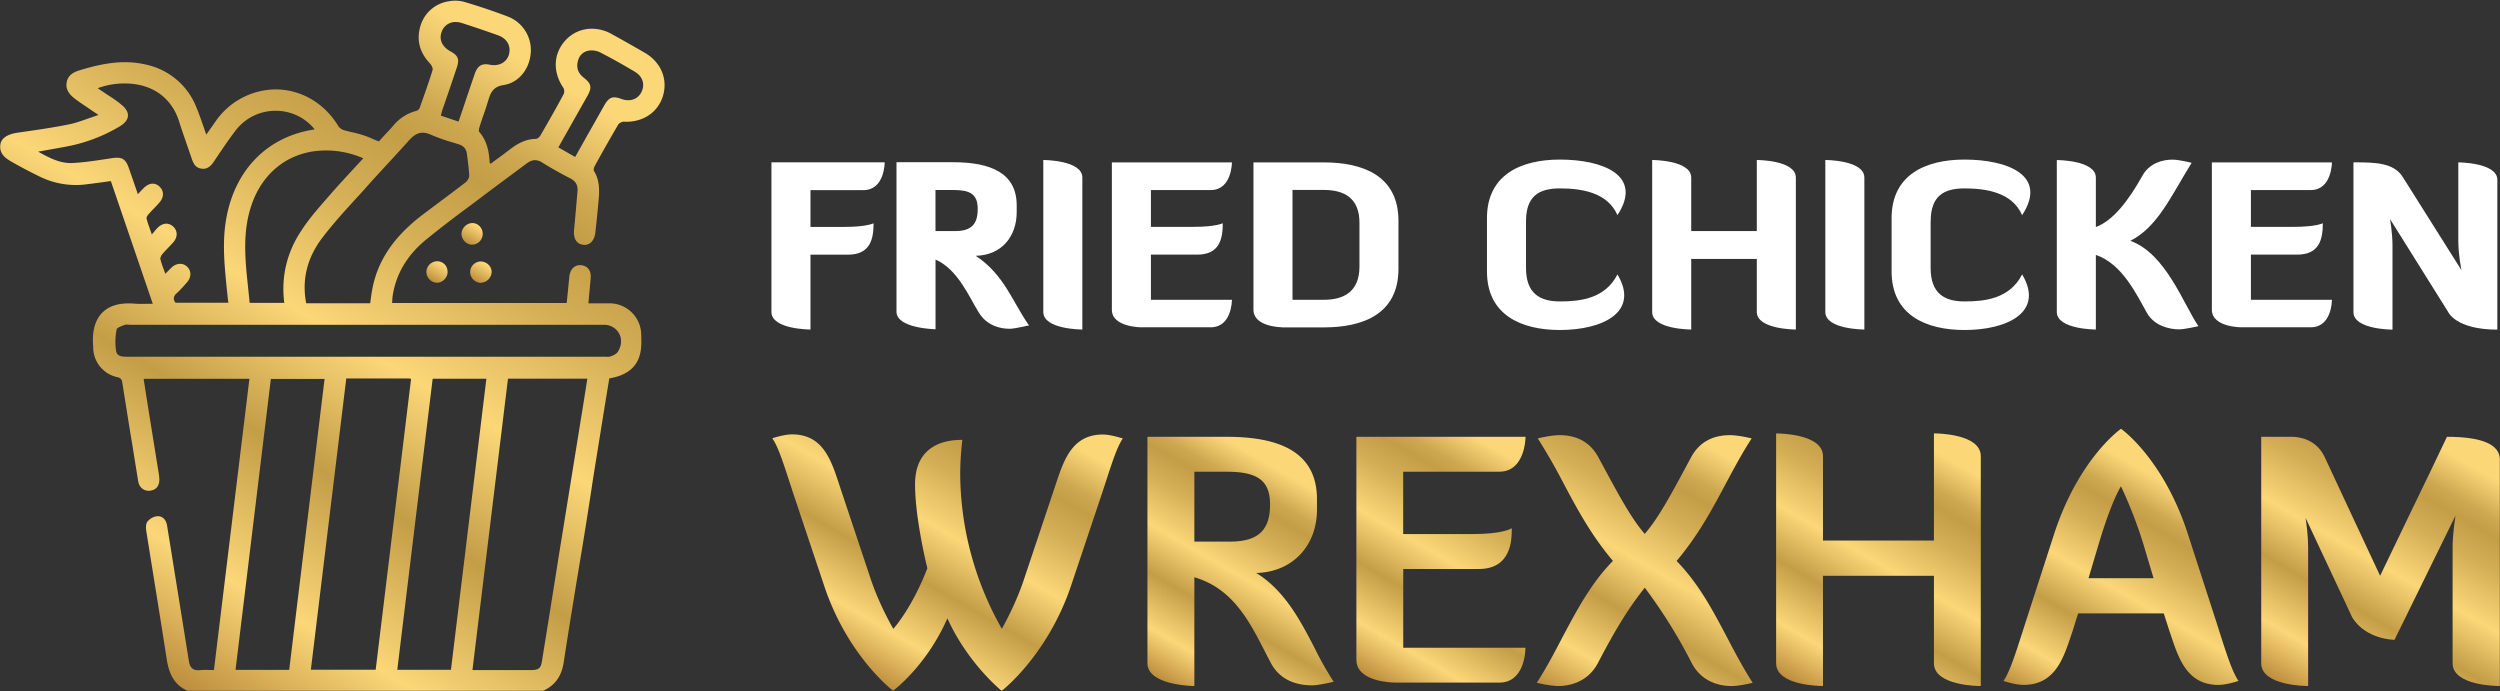 <svg xmlns="http://www.w3.org/2000/svg" fill="none" viewBox="0 0 470 130"><rect x="0" y="0" width="470" height="130" fill="#333333" stroke="none"/><path d="M188.28 129.85c-.06-.06-6.33-5.12-10.17-13.61-3.9 8.92-10.12 13.56-10.18 13.6l-.06.05-.05-.1c-.09-.06-8.57-6.6-12.9-19.74l-5.67-16.93-.9-2.75c-1.15-3.52-2.05-6.32-3.08-7.85l-.07-.1.12-.06c.08-.03 2.15-.7 3.57-.7 5.78 0 7.33 4.72 8.83 9.28l.27.82 5.53 16.56c1.56 4.87 4 9.17 4.43 9.9.56-.63 3.68-4.38 6.4-11.39-.03-.03-2.32-9.29-2.32-15.8 0-5.37 3.12-8.33 8.78-8.33h.1v.1a55.59 55.59 0 0 0-.39 6.38 59.54 59.54 0 0 0 7.82 29.03c.46-.8 2.81-5 4.36-9.88l5.77-17.24c1.53-4.62 3.1-9.4 8.87-9.4 1.48 0 3.55.7 3.63.7l.12.05-.07.1c-.99 1.5-1.87 4.17-2.97 7.56l-1 3.04-5.67 16.92c-4.4 13.07-12.88 19.68-12.97 19.74l-.07.05-.06-.06Z" fill="url(#a)"/><path d="M224.44 128.97c-.35 0-8.72-.18-8.72-4.28V82.12h14.97c11.37 0 16.9 3.84 16.9 11.74v1.93c0 6.91-4.68 11.77-11.42 11.93 5.35 3.26 8.37 9.07 11.02 14.2a59.55 59.55 0 0 0 3.47 6.13l.07.11-.13.03c-.1.03-2.6.65-3.95.65-2.5 0-5.9-.73-7.74-4.23-.37-.7-.74-1.4-1.1-2.12-3-5.83-6.1-11.87-13.27-13.96v20.43h-.1Zm6.77-27.15c5.3 0 7.56-2.1 7.56-6.98 0-4.43-2.27-6.15-8.08-6.15h-6.15v13.13h6.66Z" fill="url(#b)"/><path d="M262.1 128.32c-.06 0-7.1-.04-7.1-4.28V82.12h31.8v.09c0 .06-.06 6.47-4.93 6.47H263.8v11.72h13.17c5.42 0 7.08-1 7.1-1.02l.14-.09v.18c0 1.85 0 7.5-6.2 7.5h-14.2v14.8h22.97v.1c0 .26-.05 6.46-4.92 6.46H262.1Z" fill="url(#c)"/><path d="M325.44 128.97c-1.52 0-5.3-.41-7.35-4.23a97.41 97.41 0 0 0-8.87-14.25c-3.7 4.6-6.4 9.56-8.86 14.25-2.06 3.82-5.83 4.23-7.36 4.23-1.6 0-3.93-.57-3.95-.58l-.13-.03.07-.12c1.75-2.71 3.26-5.58 4.7-8.34 2.79-5.25 5.39-10.2 9.54-14.45-4.06-4.8-6.7-9.72-9.23-14.48a113.7 113.7 0 0 0-4.82-8.43l-.08-.12.13-.03s2.35-.58 3.96-.58c3.4 0 5.87 1.43 7.35 4.24l.4.74c3.43 6.37 5.7 10.6 8.27 13.58 2.56-2.96 4.85-7.2 8.27-13.58l.4-.74c1.49-2.81 3.96-4.24 7.36-4.24 1.6 0 3.93.58 3.95.58l.13.03-.08.12c-1.8 2.77-3.32 5.65-4.81 8.43-2.54 4.77-5.17 9.68-9.23 14.49 4.15 4.25 6.76 9.2 9.53 14.45 1.45 2.77 2.96 5.63 4.7 8.34l.08.12-.13.03s-2.35.58-3.95.58Z" fill="url(#d)"/><path d="M372.3 128.97c-.36 0-8.72-.05-8.72-4.28v-16.44h-20.86v20.72h-.1c-.35 0-8.71-.05-8.71-4.28v-43.2h.09c.36 0 8.72.03 8.72 4.27v15.86h20.86V81.48h.09c.36 0 8.72.04 8.72 4.28v43.2h-.1Z" fill="url(#e)"/><path d="M417.1 128.77c-5.88 0-7.49-4.84-9.04-9.54l-.2-.57-1.07-3.34h-16.1l-1.05 3.34-.2.58c-1.55 4.68-3.15 9.52-9.04 9.52-1.48 0-3.55-.68-3.63-.7l-.12-.04.07-.1c1.15-1.74 2.2-5.05 3.55-9.24l.43-1.36 5.47-16.92c4.6-14.15 12.45-19.7 12.52-19.75l.06-.04.05.04c.08.06 7.92 5.6 12.52 19.75l5.48 16.92.43 1.37c1.34 4.18 2.39 7.5 3.54 9.22l.07.1-.12.04c-.09.03-2.16.71-3.63.71v.01Zm-12.23-20.07-1.96-6.57a83.78 83.78 0 0 0-4.17-10.7c-.92 1.5-2.46 5.06-4.14 10.7l-1.96 6.57h12.23Z" fill="url(#f)"/><path d="M469.82 128.97c-.36 0-8.73-.05-8.73-4.28v-21.75c0-2.2.36-4.83.55-6.01l-11.47 23.35h-.06c-.05 0-5.3-.05-7.87-4.17l-8.8-18.76c.18 1.1.49 3.44.49 5.59v26.03h-.1c-.35 0-8.72-.05-8.72-4.28V82.12h5.79c1.02 0 4.52.27 6.16 3.85l10.4 22.28c2.03-4.25 4.16-8.64 6.2-12.88 2.12-4.36 4.3-8.88 6.34-13.2l.02-.05h.07c6.55 0 9.88 1.45 9.88 4.28v42.58h-.08Z" fill="url(#g)"/><path d="M152.37 47.83v14.12s-7.34 0-7.34-3.3V30.52h21.29c0 .02 0 5.22-3.97 5.22h-9.98v6.92h6.36c4.22 0 5.5-.68 5.5-.68 0 2.94-.6 5.9-4.82 5.9h-7.05Zm31.06.26c5.37 3.54 6.87 8.6 10.03 13.1 0-.06-2.6.62-3.63.62-1.8 0-4.26-.56-5.8-3.03-1.75-2.77-3.92-8.15-8.15-9.98v13.1s-7.34-.13-7.34-3.3v-28.1h10.7c6.92.01 11.9 1.97 11.9 8.11v1.28c0 4.48-2.76 8.1-7.71 8.2v-.01Zm-7.56-12.37v7.72h3.71c3.12 0 4.23-1.36 4.23-4.18 0-2.81-1.5-3.54-4.56-3.54h-3.38Zm20.27-5.64s7.34 0 7.34 3.3v28.57s-7.34 0-7.34-3.3V30.09Zm20.23 17.75v8.53h15.23c0 .3-.09 5.17-3.97 5.17h-13.1s-5.5 0-5.5-3.3v-27.7h22.57s0 5.2-3.97 5.2h-11.26v6.92h8.01c4.23 0 5.5-.68 5.5-.68 0 2.94-.59 5.9-4.81 5.9h-8.71Zm24.7 13.7c-.51 0-5.42-.17-5.42-3.3v-27.7h13.22c7.21 0 14.04 2.4 14.04 11v9c0 8.63-6.83 11.02-14.04 11.02h-7.8Zm1.92-25.82v20.65h5.89c3.75 0 6.7-1.5 6.7-6.27v-8.2c0-4.73-2.95-6.18-6.7-6.18h-5.9Zm43.9 5.9v8.78c0 4.78 2.6 6.28 6.36 6.28 3.75 0 8.5-.47 10.83-5.08 4.23 7.08-2.77 10.45-10.83 10.45-7.3 0-13.7-2.86-13.7-11V41c0-8.15 6.4-11 13.7-11 8.06 0 15.74 2.95 10.83 10.45-1.87-4.35-6.9-5.03-10.83-5.03-3.93 0-6.36 1.45-6.36 6.18Zm43.4 7.07h-12.34v13.27s-7.34 0-7.34-3.29V30.08s7.34 0 7.34 3.3v10.06h12.33V30.08s7.34 0 7.34 3.3v28.57s-7.34 0-7.34-3.3v-9.97Zm12.87-18.6s7.34 0 7.34 3.3v28.57s-7.34 0-7.34-3.3V30.09Zm19.8 11.52v8.8c0 4.77 2.6 6.27 6.36 6.27 3.76 0 8.5-.47 10.84-5.08 4.23 7.08-2.77 10.45-10.84 10.45-7.3 0-13.7-2.86-13.7-11V41c0-8.15 6.4-11 13.7-11 8.07 0 15.75 2.95 10.84 10.45-1.88-4.35-6.92-5.03-10.84-5.03s-6.35 1.45-6.35 6.18Zm31.06 20.35s-7.34 0-7.34-3.3V30.09s7.34 0 7.34 3.3v9.3c3.2-1.2 6.06-4.83 8.75-9.65 1.32-2.4 3.84-3.03 5.63-3.03 1.32 0 3.63.6 3.63.6-3.97 6.4-6.4 12.07-11.53 14.67 6.66 2.35 10.03 11.98 12.8 16.04 0 0-2.6.6-3.62.6-1.8 0-4.65-.65-6.02-3.04-2.04-3.58-4.65-9.25-9.64-10.96v14.08Zm29.15-14.12v8.53h15.23c0 .3-.08 5.17-3.97 5.17h-13.1s-5.5 0-5.5-3.3v-27.7h22.57s0 5.2-3.97 5.2h-11.26v6.92h8.02c4.23 0 5.5-.68 5.5-.68 0 2.94-.6 5.9-4.82 5.9h-8.7Zm39.59 3s-.6-2.87-.6-5.6v-14.7s7.34 0 7.34 3.29v28.15c-7.85 0-9.25-3.33-9.25-3.33l-10.92-17.45s.46 2.65.46 5v15.78s-7.34 0-7.34-3.29V30.52c4.18 0 7.5.08 9.22 2.68l11.1 17.62h-.01Z" fill="#fff"/><path d="M35.4 129.93c-2.95-1.23-3.72-3.74-4.1-6.27-.72-4.66-1.48-9.4-2.22-13.97l-1.54-9.6c-.1-.62-.2-1.5.16-2a2.8 2.8 0 0 1 1.88-1.05h.1c.89 0 1.55.67 1.73 1.75l1.42 8.83.95 5.9 1.74 10.83c.18 1.12.72 1.65 1.68 1.65h.29a11.73 11.73 0 0 1 1.85-.04l.88.01 6.67-54.75H27l.3 1.93.7 4.42 1.87 11.6c.04.25.06.5.08.76.08 1.3-.5 2.13-1.62 2.3-.12.03-.25.04-.37.04-1 0-1.8-.7-1.98-1.8l-.67-4.13-.37-2.34-.6-3.62c-.45-2.83-.91-5.65-1.35-8.48-.1-.6-.3-.84-.92-.99a5.75 5.75 0 0 1-4.55-5.6v-.25c-.24-2.63.3-4.74 1.56-6.12 1.16-1.27 2.86-1.9 5.07-1.9.35 0 .72.01 1.09.04.37.03.77.05 1.25.05.36 0 .72 0 1.1-.02h1.13l-7.88-23.07-1.6.22c-1.17.16-2.4.33-3.6.46a15.32 15.32 0 0 1-8.25-1.56 85.38 85.38 0 0 1-5.3-2.8c-1.22-.7-2.31-1.6-2-3.3.2-1.1 1.34-1.85 3.25-2.12l.68-.1c2.94-.42 5.97-.85 8.9-1.45 1.27-.25 2.5-.7 3.8-1.16l1.8-.62-1.2-.8a87.9 87.9 0 0 0-.98-.67c-.74-.5-1.51-1-2.24-1.57-.86-.65-1.82-1.6-1.57-3.06.24-1.45 1.4-1.99 2.52-2.32 2.3-.7 5.35-1.5 8.46-1.5 1.53 0 2.97.2 4.38.56a13.1 13.1 0 0 1 9.03 7.93c.48 1.13.87 2.3 1.3 3.51l.56 1.62 1.69-2.4a13.85 13.85 0 0 1 11.34-6.1c4.78 0 9.19 2.58 11.8 6.9.23.37.7.66 1.08.78l1.6.4a17.41 17.41 0 0 1 3.94 1.3l1 .4.8-.89c.64-.68 1.3-1.38 1.93-2.1a8.28 8.28 0 0 1 4.33-2.76 1 1 0 0 0 .6-.53c.9-2.54 1.73-4.84 2.44-7.16.09-.3-.2-.9-.53-1.25-1.9-2.03-2.5-4.32-1.82-6.8A6.56 6.56 0 0 1 84.26.26a6.6 6.6 0 0 1 2.9.06c3.12.92 5.86 1.85 8.38 2.82a6.75 6.75 0 0 1 4.25 6.68c-.2 3.2-2.29 5.73-5.07 6.16-2 .3-2.48 1.4-2.94 2.94-.28.94-.6 1.9-.92 2.81-.24.7-.48 1.4-.7 2.1-.15.47-.18.85-.07.96 1.55 1.77 1.86 3.92 1.97 5.8l.08.1.1.1 1.03-.77c.84-.6 1.67-1.22 2.5-1.86 1.3-1 2.9-2.02 4.98-2.05.27 0 .67-.33.84-.63 1.8-3.1 3.16-5.5 4.4-7.83.15-.29.1-.9-.12-1.2-1.99-2.98-1.83-6.37.42-8.85a6.66 6.66 0 0 1 4.98-2.2 7.6 7.6 0 0 1 3.67.97 332 332 0 0 1 6.28 3.55c3.06 1.78 4.38 4.98 3.4 8.17-.93 2.96-3.57 4.8-6.88 4.8-.15 0-.3 0-.44-.02-.4 0-.9.28-1.08.56a321.33 321.33 0 0 0-4.42 7.8c-.16.3-.25.75-.13.93 1.21 1.93 1.01 4.1.8 6.2l-.05.6-.24 2.42-.24 2.21c-.13 1.51-.92 2.45-2.05 2.45-.1 0-.17 0-.26-.02-1.25-.15-1.88-1.2-1.7-2.87.16-1.63.3-3.27.44-4.87l.2-2.3c.1-1.18-.33-1.93-1.4-2.47a67.99 67.99 0 0 1-5.28-2.98 2.44 2.44 0 0 0-1.3-.42c-.5 0-1 .2-1.52.58-3.23 2.4-6.09 4.51-8.73 6.51l-2.62 1.96a210.2 210.2 0 0 0-7.72 5.97c-3.49 2.9-5.56 6.42-6.18 10.5-.04.3-.06.6-.08.92l-.02.41h32.82l.14-1.34.35-3.57c.13-1.36.9-2.2 2.01-2.2.11 0 .23 0 .35.02 1.15.17 1.77 1.08 1.66 2.41l-.3 3.3-.13 1.45h3.76a5.96 5.96 0 0 1 6.17 6v.13c.03.83.06 1.7-.06 2.53-.39 3.06-2.33 4.84-5.94 5.45l-.4 2.4-.9 5.55-1.76 10.94c-.66 4.46-1.37 8.91-2.1 13.37l-1.1 6.63c-.76 4.72-1.57 9.6-2.3 14.43-.4 2.67-1.64 4.4-3.88 5.41h-66.7l-.03-.04Zm64.4-3.96c1.5 0 1.88-.32 2.1-1.75a6325.06 6325.06 0 0 0 3.35-20.94l2.23-13.78 1.7-10.52c.3-1.8.58-3.6.87-5.43l.37-2.36H95.5l-6.68 54.78H99.8Zm-45.43-.03 6.65-54.7h-10.1l-6.64 54.7h10.1Zm30.41-.02 6.66-54.72h-10.1l-6.65 54.72h10.1Zm-14.15-.02 6.65-54.66-.12-.03c-.12-.03-.22-.06-.32-.06H65.1l-6.66 54.76h12.2Zm42.73-58.85.4.01.4.02c.3 0 .5-.03.68-.1.4-.13 1.08-.43 1.35-.9.7-1.15.75-2.44.17-3.45a3.24 3.24 0 0 0-2.94-1.57H24.64c-.13 0-.26 0-.4-.02l-.37-.02c-.2 0-.33.02-.46.07l-.08.03c-.5.18-1.34.5-1.4.8a11.5 11.5 0 0 0-.09 4.14c.2.83.88 1 1.86 1h89.66v-.01ZM69.59 57.02l.16-1.12a26 26 0 0 1 .43-2.46c1.21-5 4.13-9.12 9.17-13l3.82-2.86c1.43-1.07 2.92-2.18 4.36-3.3.34-.26.69-.82.68-1.23-.04-1.08-.19-2.19-.32-3.25l-.12-.88c-.1-.92-.6-1.5-1.56-1.8l-1.13-.35a34.2 34.2 0 0 1-4.12-1.46 3.6 3.6 0 0 0-1.49-.36c-.9 0-1.7.45-2.6 1.47-1.3 1.45-2.63 2.9-3.93 4.3-1.23 1.34-2.46 2.66-3.67 4.02-.7.8-1.43 1.6-2.15 2.38-2.2 2.4-4.47 4.9-6.48 7.52-2.9 3.8-3.94 7.96-3.07 12.38H69.6h-.01ZM53.45 57c-.64-4.99.48-9.65 3.34-13.85 1.33-2.04 3-3.94 4.61-5.79l.93-1.06c1.34-1.53 2.7-3 4.12-4.54l1.85-2c-2.19-.96-4.59-1.47-6.9-1.47-6.63-.06-11.9 3.78-14.1 10.22-1.77 5.13-1.2 10.38-.67 15.44.1 1 .22 1.99.3 2.99h6.48Zm-10.51 0-.05-.39c-.04-.3-.08-.58-.1-.86l-.15-1.4c-.4-4.08-.85-8.3-.23-12.48 1.42-9.65 7.67-16.2 16.74-17.54l-.15-.2a9.34 9.34 0 0 0-7.15-3.3 9.42 9.42 0 0 0-7.6 3.76c-1.18 1.55-2.3 3.2-3.38 4.8l-.67 1c-.48.7-1.05 1.34-2 1.34-.1 0-.22 0-.34-.03-1.13-.15-1.5-.99-1.8-1.84l-.89-2.58c-.5-1.46-1.04-2.96-1.5-4.46-1.44-4.53-5.15-7.13-10.2-7.13a14.6 14.6 0 0 0-5.13.9h.06l.34.25 1.34.9c1 .63 2.01 1.3 2.9 2.07.77.67 1.13 1.35 1.07 2.02-.06.7-.59 1.36-1.56 1.94a30.3 30.3 0 0 1-9.9 3.76c-1.2.23-2.4.44-3.76.68l-1.66.3c1.92 1.07 3.91 2.14 6.07 2.14h.3c2.27-.11 4.55-.47 6.76-.8l.62-.1c.44-.07.77-.1 1.06-.1 1.2 0 1.76.52 2.28 2.05l1.66 4.8.38-.4c.27-.3.5-.53.74-.77.53-.52 1.1-.8 1.66-.8.49 0 .95.2 1.36.62.8.8.76 1.98-.1 2.94-.32.37-.67.74-1.02 1.1-.35.36-.7.73-1.04 1.12-.22.24-.4.59-.35.77.18.7.42 1.38.7 2.17.1.27.2.54.29.83l.38-.44c.27-.34.48-.6.72-.82.5-.5 1.08-.77 1.63-.77.45 0 .9.19 1.29.54.86.79.87 1.96.04 2.94-.31.36-.65.7-.98 1.05-.36.38-.74.77-1.08 1.17-.24.29-.45.74-.38 1 .16.66.4 1.3.65 1.98l.28.74.36-.37.8-.8a2.4 2.4 0 0 1 1.62-.7c.5 0 .96.2 1.32.55.79.76.8 1.93.03 2.85-.56.66-1.23 1.42-2 2.13-.65.58-.71 1.13-.22 1.79h9.9Zm65.2-27.5 1.58-2.82 3.9-6.9c.6-1.06 1.13-1.48 1.88-1.48.36 0 .78.1 1.32.3.43.16.85.24 1.27.24a2.7 2.7 0 0 0 2.51-1.55c.7-1.44.22-2.94-1.25-3.8a114.4 114.4 0 0 0-6.5-3.63 3.65 3.65 0 0 0-2.1-.35c-1.16.18-1.93.97-2.16 2.22-.22 1.15.16 2.1 1.18 2.9 1.4 1.08 1.54 1.8.7 3.34l-1.08 1.9-.6 1.07-3.82 6.77 3.16 1.8ZM86.2 22.88l.9-2.64c.73-2.19 1.46-4.35 2.21-6.52.44-1.14 1.04-1.64 2.01-1.64.22 0 .46.02.73.08.29.06.56.09.82.09 1.34 0 2.4-.73 2.78-1.9.5-1.62-.3-3.1-1.98-3.7-2.15-.77-4.44-1.55-6.8-2.31-.43-.14-.83-.2-1.22-.2a2.7 2.7 0 0 0-2.57 1.73c-.63 1.47 0 2.9 1.58 3.77 1.44.76 1.74 1.48 1.25 2.97a574.37 574.37 0 0 1-2.68 7.87c-.1.28-.17.57-.25.88l-.1.38 3.38 1.14h-.01Z" fill="url(#h)"/><path d="M88.75 46c-.5 0-1-.22-1.39-.61-.38-.4-.6-.92-.6-1.43a2.13 2.13 0 0 1 2.02-2.03c.51 0 1 .2 1.37.58.39.38.6.92.6 1.46 0 1.11-.9 2.02-1.98 2.02l-.02.01Z" fill="url(#i)"/><path d="M82.16 53.15h-.17a2.07 2.07 0 0 1-1.82-2.2 2.05 2.05 0 0 1 2-1.83h.17c1.12.1 1.88 1 1.8 2.17-.08 1-.99 1.86-1.98 1.86Z" fill="url(#j)"/><path d="M90.39 53.17c-1.05 0-2-.93-2-1.99a2 2 0 0 1 1.98-2.02c1.12 0 2.05.9 2.06 1.96a2.12 2.12 0 0 1-2 2.04h-.04Z" fill="url(#k)"/><defs><linearGradient id="a" x1="157.79" x2="189.11" y1="124.07" y2="69.8" gradientUnits="userSpaceOnUse"><stop stop-color="#BD8E3D"/><stop offset=".15" stop-color="#FBD778"/><stop offset=".33" stop-color="#C49D47"/><stop offset=".49" stop-color="#FBD778"/><stop offset=".65" stop-color="#D5AF56"/><stop offset=".75" stop-color="#C49D47"/><stop offset=".8" stop-color="#CEA850"/><stop offset=".87" stop-color="#EBC66A"/><stop offset=".91" stop-color="#FBD778"/></linearGradient><linearGradient id="b" x1="219.66" x2="244.5" y1="128.64" y2="85.61" gradientUnits="userSpaceOnUse"><stop stop-color="#BD8E3D"/><stop offset=".15" stop-color="#FBD778"/><stop offset=".33" stop-color="#C49D47"/><stop offset=".49" stop-color="#FBD778"/><stop offset=".65" stop-color="#D5AF56"/><stop offset=".75" stop-color="#C49D47"/><stop offset=".8" stop-color="#CEA850"/><stop offset=".87" stop-color="#EBC66A"/><stop offset=".91" stop-color="#FBD778"/></linearGradient><linearGradient id="c" x1="257.04" x2="283.97" y1="127.16" y2="80.49" gradientUnits="userSpaceOnUse"><stop stop-color="#BD8E3D"/><stop offset=".15" stop-color="#FBD778"/><stop offset=".33" stop-color="#C49D47"/><stop offset=".49" stop-color="#FBD778"/><stop offset=".65" stop-color="#D5AF56"/><stop offset=".75" stop-color="#C49D47"/><stop offset=".8" stop-color="#CEA850"/><stop offset=".87" stop-color="#EBC66A"/><stop offset=".91" stop-color="#FBD778"/></linearGradient><linearGradient id="d" x1="294.27" x2="324.26" y1="131.44" y2="79.49" gradientUnits="userSpaceOnUse"><stop stop-color="#BD8E3D"/><stop offset=".15" stop-color="#FBD778"/><stop offset=".33" stop-color="#C49D47"/><stop offset=".49" stop-color="#FBD778"/><stop offset=".65" stop-color="#D5AF56"/><stop offset=".75" stop-color="#C49D47"/><stop offset=".8" stop-color="#CEA850"/><stop offset=".87" stop-color="#EBC66A"/><stop offset=".91" stop-color="#FBD778"/></linearGradient><linearGradient id="e" x1="339.16" x2="367.14" y1="129.46" y2="80.97" gradientUnits="userSpaceOnUse"><stop stop-color="#BD8E3D"/><stop offset=".15" stop-color="#FBD778"/><stop offset=".33" stop-color="#C49D47"/><stop offset=".49" stop-color="#FBD778"/><stop offset=".65" stop-color="#D5AF56"/><stop offset=".75" stop-color="#C49D47"/><stop offset=".8" stop-color="#CEA850"/><stop offset=".87" stop-color="#EBC66A"/><stop offset=".91" stop-color="#FBD778"/></linearGradient><linearGradient id="f" x1="390.31" x2="416.36" y1="135.91" y2="90.78" gradientUnits="userSpaceOnUse"><stop stop-color="#BD8E3D"/><stop offset=".15" stop-color="#FBD778"/><stop offset=".33" stop-color="#C49D47"/><stop offset=".49" stop-color="#FBD778"/><stop offset=".65" stop-color="#D5AF56"/><stop offset=".75" stop-color="#C49D47"/><stop offset=".8" stop-color="#CEA850"/><stop offset=".87" stop-color="#EBC66A"/><stop offset=".91" stop-color="#FBD778"/></linearGradient><linearGradient id="g" x1="432.87" x2="462.18" y1="130.91" y2="80.11" gradientUnits="userSpaceOnUse"><stop stop-color="#BD8E3D"/><stop offset=".15" stop-color="#FBD778"/><stop offset=".33" stop-color="#C49D47"/><stop offset=".49" stop-color="#FBD778"/><stop offset=".65" stop-color="#D5AF56"/><stop offset=".75" stop-color="#C49D47"/><stop offset=".8" stop-color="#CEA850"/><stop offset=".87" stop-color="#EBC66A"/><stop offset=".91" stop-color="#FBD778"/></linearGradient><linearGradient id="h" x1="24.64" x2="100.42" y1="123.56" y2="-2.59" gradientUnits="userSpaceOnUse"><stop stop-color="#BD8E3D"/><stop offset=".15" stop-color="#FBD778"/><stop offset=".33" stop-color="#C49D47"/><stop offset=".49" stop-color="#FBD778"/><stop offset=".65" stop-color="#D5AF56"/><stop offset=".75" stop-color="#C49D47"/><stop offset=".8" stop-color="#CEA850"/><stop offset=".87" stop-color="#EBC66A"/><stop offset=".91" stop-color="#FBD778"/></linearGradient><linearGradient id="i" x1="87.72" x2="89.83" y1="45.69" y2="42.21" gradientUnits="userSpaceOnUse"><stop stop-color="#BD8E3D"/><stop offset=".91" stop-color="#FBD778"/></linearGradient><linearGradient id="j" x1="81.12" x2="83.2" y1="52.85" y2="49.39" gradientUnits="userSpaceOnUse"><stop stop-color="#BD8E3D"/><stop offset=".91" stop-color="#FBD778"/></linearGradient><linearGradient id="k" x1="89.36" x2="91.4" y1="52.86" y2="49.38" gradientUnits="userSpaceOnUse"><stop stop-color="#BD8E3D"/><stop offset=".91" stop-color="#FBD778"/></linearGradient></defs></svg>